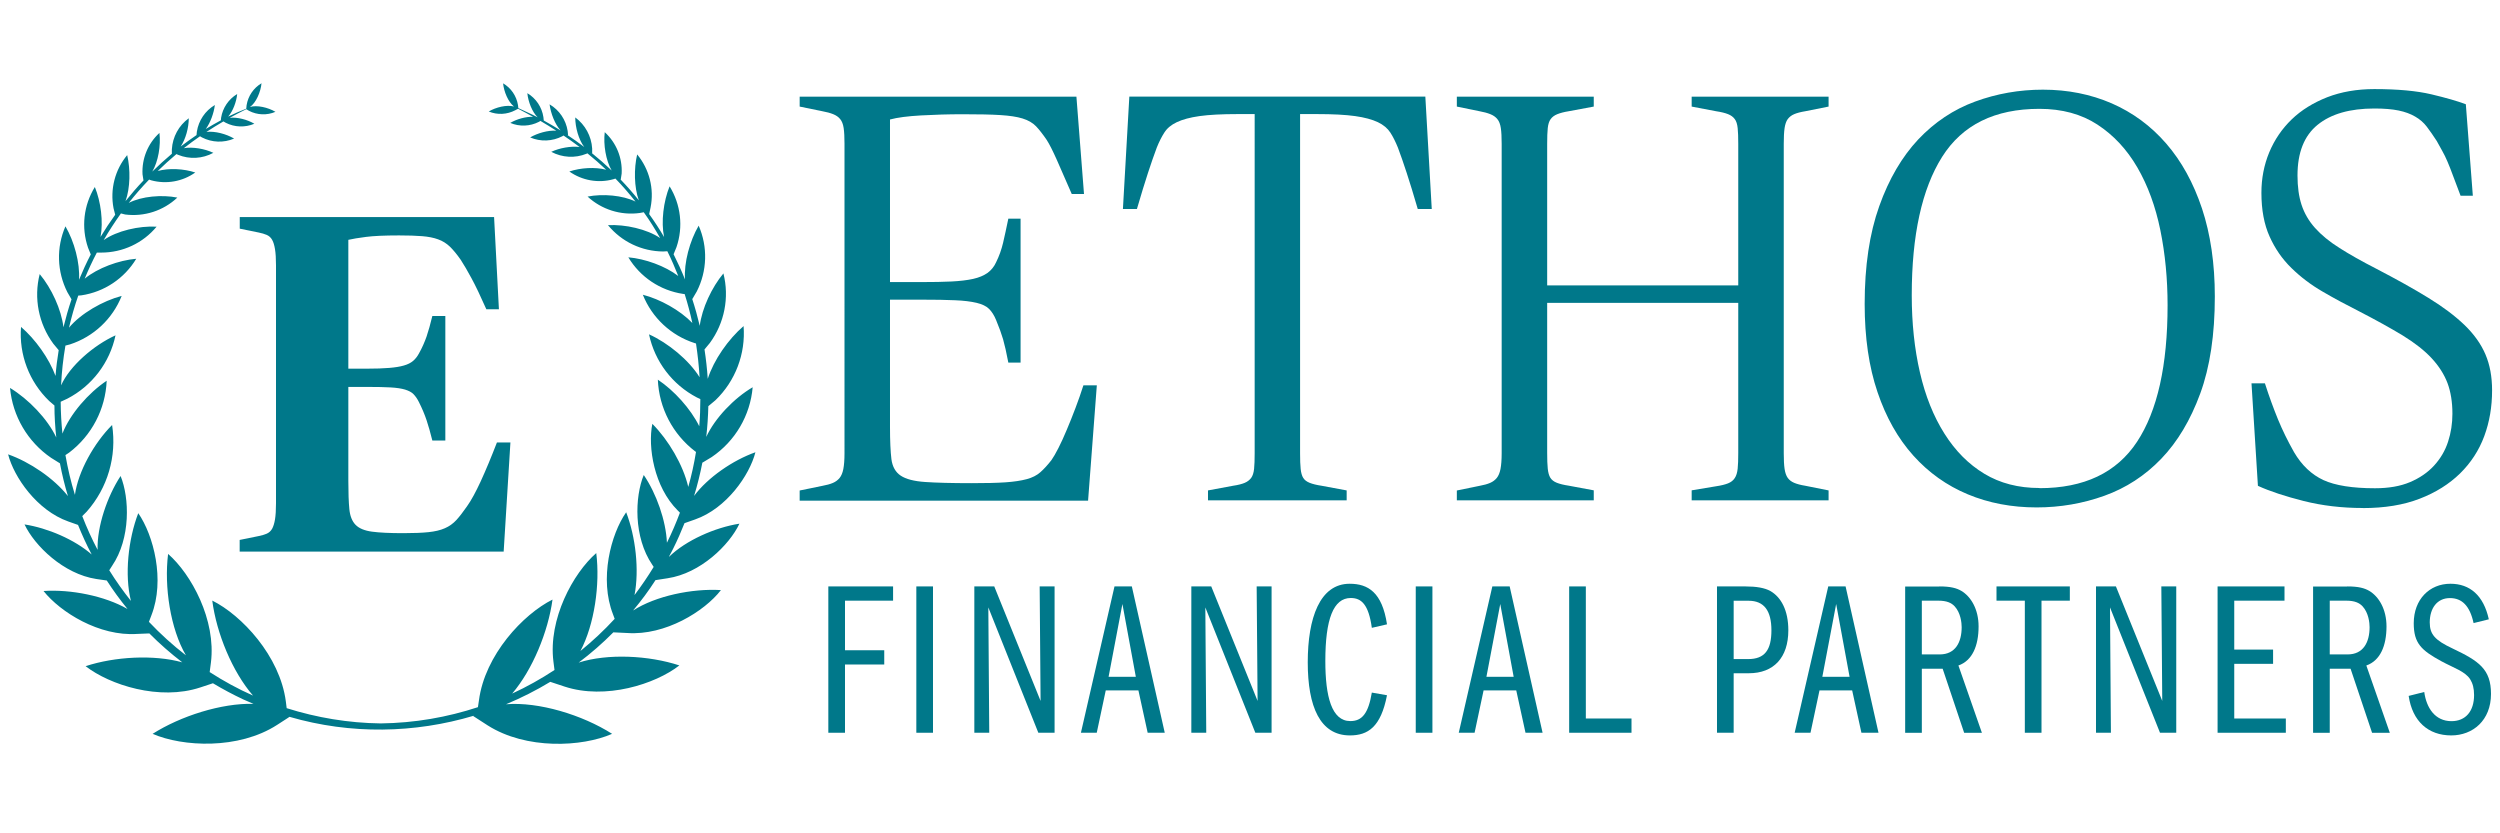 <?xml version="1.0" encoding="UTF-8" standalone="no"?>
<svg xmlns="http://www.w3.org/2000/svg" data-name="Layer 1" id="Layer_1" viewBox="0 0 300 100">
    
  <defs>
        
    <style>
      .cls-1 {
        fill-rule: evenodd;
      }

      .cls-1, .cls-2 {
        fill: #00788a;
      }
    </style>
      
  </defs>
    
  <path class="cls-1" d="M80.28,66.79c.17-.32.35-.64.51-.97.5-1,.94-2.01,1.35-3.04l1.28-.45c3.76-1.32,6.53-5.31,7.23-8.06-2.71.96-5.72,3.03-7.36,5.24.41-1.34.74-2.68,1-4.03,0,.01,0,.03,0,.04l1.11-.67c2.82-1.91,4.63-4.99,4.92-8.38-2.22,1.3-4.53,3.7-5.57,5.96.14-1.23.22-2.46.25-3.69l.85-.71c2.4-2.31,3.64-5.58,3.38-8.9-1.83,1.57-3.58,4.07-4.3,6.33-.08-1.19-.21-2.37-.39-3.53l.64-.77c1.76-2.4,2.36-5.46,1.63-8.35-1.4,1.68-2.57,4.18-2.84,6.29-.26-1.1-.56-2.18-.91-3.25,0,0,.01.02.02.03l.53-.9c1.26-2.47,1.34-5.36.23-7.9-1.07,1.83-1.78,4.44-1.64,6.45-.41-1.02-.87-2.03-1.37-3.02l.35-.86c.83-2.43.52-5.11-.83-7.29-.73,1.8-1.04,4.26-.66,6.08-.55-.94-1.15-1.86-1.79-2.75l.17-.8c.45-2.25-.15-4.59-1.61-6.36-.4,1.7-.37,3.94.2,5.51-.69-.87-1.43-1.71-2.21-2.52.01,0,.03.02.04.02l.11-.71c.1-1.88-.64-3.7-2.03-4.97-.18,1.49.13,3.39.83,4.6-.76-.73-1.56-1.43-2.39-2.1.02,0,.03.02.05.02v-.56c-.09-1.48-.84-2.85-2.03-3.73,0,1.2.41,2.67,1.08,3.55-.66-.5-1.34-.99-2.04-1.45.03,0,.07.03.1.04l-.05-.51c-.21-1.34-1-2.51-2.17-3.2.14,1.08.64,2.39,1.32,3.13-.66-.41-1.33-.81-2.02-1.19l-.04-.4c-.18-1.2-.89-2.26-1.93-2.88.1,1.02.58,2.26,1.24,2.9-.25-.13-.43-.22-.69-.35,0,0-1.18-.55-1.63-.76l-.04-.35c-.18-1.1-.83-2.06-1.79-2.62.1,1,.61,2.22,1.28,2.76h.01s0,.02,0,.02c-.83-.23-2.14.08-3.01.6,1.03.43,2.19.37,3.18-.15l.34-.18c.62.32,1.22.64,1.81.97-.87-.04-1.97.27-2.75.73,1.11.47,2.37.42,3.44-.13l.18-.11c.65.38,1.28.77,1.9,1.17-.98-.06-2.24.29-3.13.81,1.24.54,2.66.48,3.86-.14l.14-.09c.66.45,1.31.91,1.93,1.38-1.06-.13-2.41.12-3.4.58,1.31.7,2.86.79,4.23.23l.11-.05c.79.64,1.54,1.3,2.25,1.97-1.31-.35-3.09-.24-4.42.21,1.53,1.08,3.47,1.43,5.28.93l.25-.08c.87.89,1.66,1.82,2.41,2.76-1.54-.76-3.94-.96-5.75-.6,1.69,1.56,3.99,2.28,6.26,1.97l.48-.09c.73,1.01,1.37,2.05,1.97,3.1-1.59-1.08-4.2-1.66-6.26-1.55,1.63,1.99,4.05,3.14,6.62,3.16l.5-.03c.49.97.91,1.97,1.31,2.97-1.57-1.2-3.98-2.07-5.99-2.24,1.42,2.37,3.83,3.98,6.57,4.39l.19.02c.36,1.14.67,2.3.92,3.47-1.47-1.53-3.87-2.86-5.94-3.39,1.1,2.76,3.38,4.89,6.21,5.8l.17.05c.2,1.33.35,2.68.43,4.05-1.28-2.06-3.77-4.11-6.07-5.15.69,3.26,2.8,6.04,5.75,7.58l.41.19c0,1.1-.04,2.18-.13,3.26-1.04-2.11-3.02-4.29-4.97-5.59.14,3.4,1.79,6.56,4.5,8.62l.08.05c-.23,1.43-.54,2.83-.93,4.2-.61-2.63-2.37-5.62-4.31-7.57-.56,2.78.2,7.57,3.05,10.4l.26.26c-.46,1.23-.98,2.44-1.56,3.61-.12-2.67-1.26-5.89-2.78-8.13-1.08,2.62-1.24,7.46,1.02,10.77l.17.26c-.71,1.17-1.48,2.29-2.3,3.38.59-3.03.13-7-1-9.94-1.85,2.65-3.24,8.01-1.58,12.25l.2.54c-1.27,1.38-2.65,2.67-4.11,3.86,1.68-3.18,2.37-7.99,1.9-11.75-2.77,2.41-5.78,7.91-5.14,13.02l.13,1.01c-1.61,1.06-3.31,2.01-5.08,2.83,2.44-2.86,4.31-7.4,4.84-11.28-3.51,1.75-8.12,6.64-8.83,12.11l-.12.8c-3.67,1.21-7.59,1.9-11.66,1.95-3.89-.05-7.68-.69-11.29-1.83l-.1-.8c-.71-5.47-5.32-10.37-8.83-12.11.51,3.93,2.41,8.54,4.89,11.4-1.81-.8-3.54-1.75-5.2-2.82l.15-1.15c.64-5.12-2.37-10.61-5.14-13.03-.49,3.93.28,9.01,2.14,12.17-1.58-1.22-3.06-2.56-4.44-4.02l.3-.79c1.65-4.23.26-9.59-1.58-12.25-1.21,3.14-1.66,7.44-.88,10.53-.93-1.17-1.8-2.39-2.6-3.68l.34-.53c2.25-3.31,2.09-8.16,1.02-10.78-1.61,2.46-2.84,6.07-2.76,8.86-.7-1.33-1.31-2.68-1.84-4.05l.53-.53c2.52-2.84,3.63-6.65,3.05-10.4-2.15,2.15-4.08,5.58-4.46,8.38-.49-1.57-.86-3.17-1.14-4.77l.45-.3c2.71-2.06,4.36-5.22,4.5-8.62-2.19,1.46-4.41,4.01-5.31,6.34-.13-1.27-.2-2.54-.21-3.82l.8-.37c2.97-1.54,5.09-4.33,5.78-7.6-2.62,1.19-5.49,3.67-6.53,6,.07-1.6.25-3.19.52-4.77l.54-.14c2.83-.92,5.11-3.05,6.21-5.82-2.26.59-4.91,2.11-6.32,3.81.3-1.3.67-2.59,1.11-3.85l.38-.03c2.74-.41,5.15-2.02,6.58-4.39-2.1.18-4.63,1.11-6.19,2.39.44-1.06.92-2.11,1.46-3.13h.53c2.57,0,5-1.13,6.64-3.11-2.1-.12-4.77.5-6.35,1.61.63-1.09,1.33-2.16,2.07-3.2l.51.13c2.29.29,4.58-.45,6.26-2.03-1.84-.37-4.3-.16-5.83.64.76-.97,1.57-1.9,2.44-2.8l.26.09c1.81.49,3.75.15,5.28-.94-1.36-.46-3.19-.55-4.5-.18.72-.7,1.46-1.38,2.24-2.03l.2.09c1.38.56,2.93.47,4.23-.24-1.03-.49-2.47-.74-3.54-.56.63-.49,1.27-.97,1.94-1.43l.23.14c1.2.62,2.61.67,3.86.14-.94-.56-2.31-.92-3.32-.8.66-.44,1.34-.85,2.04-1.26l.27.16c1.07.55,2.33.59,3.44.12-.84-.5-2.06-.82-2.96-.71.65-.36,1.31-.7,1.99-1.04l.33.2c.98.51,2.15.56,3.17.12-.88-.53-2.24-.84-3.06-.58.72-.49,1.29-1.79,1.39-2.85-.96.57-1.61,1.53-1.79,2.63l-.04.42s0,0,0,0c0,0,0,0,0,0-.76.29-1.42.59-2.17.95.58-.67.99-1.78,1.08-2.71-1.03.62-1.74,1.66-1.93,2.85l-.03.31c-.61.33-1.21.67-1.81,1.04.56-.76.97-1.91,1.09-2.88-1.16.69-1.95,1.86-2.16,3.2l-.04.41c-.64.44-1.28.89-1.9,1.37.6-.89.97-2.27.97-3.39-1.2.87-1.94,2.24-2.03,3.72v.54c-.81.68-1.59,1.39-2.35,2.14.72-1.21,1.04-3.14.86-4.64-1.39,1.27-2.13,3.1-2.03,4.97l.11.7s0,.04.01.03c-.79.83-1.44,1.59-2.16,2.48.57-1.58.6-3.82.2-5.52-1.47,1.77-2.07,4.1-1.64,6.37l.2.79c-.63.87-1.22,1.76-1.76,2.66.35-1.82.04-4.23-.68-5.99-1.35,2.18-1.65,4.85-.82,7.28l.33.81c-.52,1-.98,2.01-1.41,3.04.13-2.01-.57-4.6-1.63-6.41-1.11,2.54-1.02,5.43.23,7.9l.5.86c-.38,1.11-.69,2.23-.97,3.35-.25-2.13-1.43-4.68-2.85-6.38-.73,2.89-.13,5.95,1.63,8.35l.65.78c-.17,1.03-.3,2.06-.38,3.09-.79-2.13-2.43-4.41-4.14-5.88-.26,3.32.98,6.58,3.38,8.89l.63.54c0,1.28.08,2.56.22,3.84-1.05-2.24-3.33-4.6-5.55-5.95.31,3.39,2.12,6.47,4.93,8.39l1.06.66c.25,1.33.57,2.64.96,3.93-1.67-2.12-4.57-4.09-7.18-5.01.7,2.74,3.46,6.73,7.23,8.06l1.16.41c.49,1.21,1.03,2.4,1.64,3.55-2.04-1.79-5.29-3.18-8.06-3.61,1.21,2.56,4.68,5.95,8.62,6.55l1.25.18c.76,1.18,1.59,2.32,2.49,3.42-2.72-1.57-6.82-2.38-10.08-2.16,2.03,2.55,6.69,5.46,11.23,5.15l1.47-.06c1.22,1.23,2.54,2.39,3.95,3.47-3.42-.95-8.1-.69-11.6.46,2.89,2.25,8.86,4.18,13.77,2.55l1.51-.5c1.17.7,2.38,1.35,3.64,1.94.41.19.82.36,1.22.53-3.84-.1-8.73,1.46-12.1,3.6,3.6,1.56,10.31,1.92,14.95-1.08l1.3-.84h.01s0-.01,0-.01l.17-.11c7.35,2.14,15.03,1.98,22.1-.13-.02.01-.04.02-.05.04l1.72,1.11c4.63,2.95,11.35,2.6,14.94,1.02-3.56-2.27-8.81-3.87-12.73-3.55,1.83-.76,3.61-1.66,5.31-2.69l1.72.57c4.89,1.61,10.87-.28,13.77-2.54-3.67-1.21-8.63-1.45-12.08-.34,1.5-1.13,2.84-2.3,4.18-3.65l-.02.02,1.68.08c4.54.32,9.25-2.59,11.23-5.15-3.45-.21-7.83.7-10.54,2.45.98-1.18,1.85-2.34,2.69-3.65h.03s1.42-.22,1.42-.22c3.94-.59,7.41-3.98,8.62-6.55-2.94.46-6.43,2.01-8.43,3.96Z"/>
    
  <path class="cls-2" d="M28.77,64.79l2.26-.46c.39-.08.71-.17.98-.29.27-.12.48-.31.64-.58.15-.27.27-.65.35-1.13.08-.48.12-1.13.12-1.94v-28.55c0-.81-.04-1.46-.12-1.94-.08-.48-.19-.86-.35-1.13-.15-.27-.37-.46-.64-.58-.27-.12-.6-.21-.98-.29l-2.26-.46v-1.39h30.52l.58,11.06h-1.51c-.69-1.56-1.28-2.8-1.77-3.7-.48-.9-.92-1.64-1.3-2.23-.46-.66-.9-1.19-1.3-1.58-.41-.39-.88-.69-1.42-.88-.54-.2-1.18-.32-1.91-.38-.73-.06-1.66-.09-2.78-.09-1.74,0-3.06.06-3.97.18-.91.12-1.61.23-2.11.35v15.46h2.26c1.04,0,1.92-.03,2.64-.09.71-.06,1.3-.15,1.77-.29.46-.13.83-.32,1.1-.55.27-.23.5-.52.69-.87.39-.69.69-1.38.93-2.06.23-.68.46-1.5.69-2.46h1.56v14.94h-1.56c-.23-.93-.46-1.74-.69-2.43-.23-.69-.54-1.43-.93-2.2-.19-.39-.41-.69-.64-.93s-.57-.41-1.01-.55c-.44-.13-1.02-.22-1.74-.26-.71-.04-1.65-.06-2.81-.06h-2.26v11.29c0,1.4.04,2.53.12,3.36.08.84.33,1.47.75,1.9.42.43,1.08.7,1.97.82.89.12,2.14.18,3.76.18,1.24,0,2.24-.04,3.01-.12.77-.08,1.43-.23,1.97-.47.54-.23,1-.57,1.39-.99.39-.43.81-.98,1.27-1.64.5-.7,1.05-1.71,1.65-3.01.6-1.31,1.25-2.86,1.94-4.65h1.62l-.81,13.09h-31.68v-1.39Z"/>
    
  <g>
        
    <path class="cls-2" d="M95.96,58.86l2.73-.56c.51-.09.93-.21,1.26-.35.33-.14.59-.34.8-.59.21-.26.36-.62.45-1.08.09-.47.14-1.09.14-1.89V17.26c0-.79-.03-1.42-.1-1.89-.07-.47-.21-.83-.42-1.08-.21-.26-.49-.45-.84-.59-.35-.14-.78-.26-1.29-.35l-2.73-.56v-1.19h33.21l.91,11.68h-1.47c-.7-1.61-1.29-2.96-1.78-4.07-.49-1.1-.9-1.91-1.22-2.41-.47-.69-.9-1.24-1.29-1.65-.4-.41-.93-.72-1.61-.93-.68-.21-1.56-.34-2.66-.41-1.1-.07-2.6-.1-4.51-.1-1.72,0-3.39.05-5,.14-1.61.09-2.86.25-3.74.49v19.51h3.85c1.35,0,2.53-.02,3.53-.07,1-.05,1.86-.15,2.59-.31.72-.16,1.3-.41,1.75-.73.44-.33.78-.75,1.01-1.26.37-.75.65-1.53.84-2.34.19-.81.4-1.78.63-2.9h1.47v17.27h-1.47c-.23-1.21-.44-2.14-.63-2.8-.19-.65-.47-1.42-.84-2.31-.23-.56-.51-1-.84-1.33-.33-.33-.83-.57-1.5-.73-.68-.16-1.54-.27-2.59-.31-1.05-.05-2.37-.07-3.95-.07h-3.85v15.28c0,1.67.06,2.95.17,3.86.12.9.49,1.56,1.12,1.98.63.42,1.61.67,2.94.76,1.33.09,3.18.14,5.56.14,1.68,0,3.03-.03,4.06-.1,1.02-.07,1.88-.2,2.55-.38.68-.18,1.22-.46,1.64-.83.42-.37.86-.85,1.33-1.45.23-.32.51-.81.84-1.45.33-.64.66-1.38,1.01-2.21.35-.83.7-1.7,1.05-2.63.35-.92.66-1.82.94-2.69h1.61l-1.05,13.84h-34.61v-1.19Z"/>
        
    <path class="cls-2" d="M156.01,13.69v40.7c0,.79.02,1.42.07,1.88.05.47.15.83.31,1.08.16.26.42.45.77.59.35.14.83.26,1.43.35l3.01.56v1.19h-16.64v-1.19l3.01-.56c.61-.09,1.07-.21,1.4-.35.33-.14.58-.34.77-.59.19-.26.3-.62.35-1.08.05-.47.07-1.09.07-1.88V13.69h-2.03c-1.91,0-3.44.08-4.58.24-1.14.16-2.05.41-2.73.73-.68.32-1.18.74-1.5,1.25-.33.51-.63,1.11-.91,1.81-.33.88-.68,1.89-1.05,3.02-.37,1.14-.82,2.58-1.33,4.34h-1.68l.77-13.49h35.52l.77,13.49h-1.68c-.51-1.76-.96-3.21-1.33-4.34-.37-1.14-.72-2.14-1.05-3.02-.28-.69-.58-1.3-.91-1.81-.33-.51-.83-.93-1.5-1.25-.68-.32-1.59-.57-2.73-.73-1.14-.16-2.67-.24-4.58-.24h-2.03Z"/>
        
    <path class="cls-2" d="M174.82,58.86l2.73-.56c.51-.09.93-.21,1.26-.35.33-.14.59-.34.8-.59.21-.26.36-.62.45-1.08.09-.47.14-1.09.14-1.89V17.26c0-.79-.03-1.42-.1-1.89-.07-.47-.21-.83-.42-1.08-.21-.26-.49-.45-.84-.59-.35-.14-.78-.26-1.29-.35l-2.73-.56v-1.19h16.43v1.19l-3.01.56c-.56.09-1.01.21-1.36.35s-.62.34-.8.59c-.19.26-.3.62-.35,1.08-.05.47-.07,1.1-.07,1.89v16.99h22.93v-16.99c0-.79-.02-1.42-.07-1.89-.05-.47-.16-.83-.35-1.08-.19-.26-.45-.45-.8-.59-.35-.14-.83-.26-1.43-.35l-2.94-.56v-1.19h16.43v1.19l-2.8.56c-.56.09-1,.21-1.33.35-.33.14-.58.34-.77.59-.19.26-.31.62-.38,1.08-.07.47-.1,1.1-.1,1.89v37.12c0,.79.03,1.42.1,1.89.07.47.2.83.38,1.08.19.26.44.45.77.59.33.14.77.26,1.33.35l2.8.56v1.19h-16.43v-1.2l2.94-.49c.61-.09,1.08-.21,1.43-.35.35-.14.62-.35.8-.63.19-.28.3-.66.35-1.13.05-.47.07-1.1.07-1.9v-18h-22.93v18c0,.8.02,1.43.07,1.9.05.47.15.83.31,1.09.16.26.42.46.77.6.35.14.83.26,1.43.35l3.01.56v1.2h-16.43v-1.19Z"/>
        
    <path class="cls-2" d="M244.39,60.89c-2.98,0-5.73-.52-8.25-1.57s-4.7-2.6-6.54-4.65c-1.84-2.05-3.28-4.59-4.3-7.62-1.03-3.03-1.54-6.55-1.54-10.56,0-4.57.58-8.48,1.75-11.75,1.16-3.26,2.73-5.93,4.68-8.01,1.96-2.07,4.23-3.59,6.82-4.54,2.59-.95,5.3-1.43,8.14-1.43,2.98,0,5.73.55,8.25,1.64,2.52,1.1,4.7,2.7,6.54,4.82,1.84,2.12,3.27,4.72,4.3,7.8,1.02,3.08,1.54,6.6,1.54,10.56,0,4.57-.58,8.45-1.75,11.64-1.17,3.19-2.73,5.8-4.68,7.83s-4.23,3.51-6.82,4.44c-2.59.93-5.3,1.4-8.15,1.4ZM244.73,58.58c5.36,0,9.26-1.85,11.71-5.56,2.45-3.71,3.67-9.17,3.67-16.39,0-3.17-.29-6.18-.87-9.02-.58-2.84-1.5-5.35-2.76-7.52-1.26-2.17-2.86-3.88-4.79-5.14-1.93-1.26-4.25-1.89-6.96-1.89-5.36,0-9.25,1.92-11.68,5.77-2.42,3.85-3.64,9.38-3.64,16.6,0,3.36.33,6.44.98,9.26.65,2.82,1.63,5.27,2.94,7.34,1.3,2.07,2.9,3.68,4.79,4.82,1.89,1.14,4.09,1.71,6.61,1.71Z"/>
        
    <path class="cls-2" d="M283.54,60.96c-2.52,0-4.88-.28-7.1-.84-2.21-.56-4.04-1.16-5.49-1.82l-.77-12.3h1.61c.51,1.59,1.04,3.03,1.57,4.33.54,1.31,1.18,2.61,1.92,3.92.93,1.59,2.11,2.7,3.53,3.36,1.42.65,3.48.98,6.19.98,1.63,0,3.03-.24,4.19-.73,1.16-.49,2.13-1.15,2.9-1.99.77-.84,1.33-1.79,1.68-2.87.35-1.07.52-2.19.52-3.36,0-1.4-.2-2.62-.59-3.67-.4-1.05-1.03-2.04-1.89-2.97-.86-.93-2.02-1.84-3.46-2.73-1.45-.88-3.22-1.86-5.31-2.94-1.49-.75-2.94-1.53-4.33-2.34-1.4-.81-2.65-1.76-3.74-2.83-1.1-1.07-1.97-2.33-2.62-3.78-.65-1.44-.98-3.19-.98-5.24,0-1.72.31-3.34.94-4.86.63-1.51,1.53-2.83,2.69-3.95,1.16-1.12,2.59-2,4.26-2.66,1.68-.65,3.57-.98,5.66-.98,2.8,0,5.08.21,6.85.63,1.77.42,3.15.82,4.13,1.19l.84,10.98h-1.47c-.37-.98-.68-1.78-.91-2.41-.23-.63-.45-1.19-.66-1.68-.21-.49-.42-.92-.63-1.29-.21-.37-.43-.77-.66-1.19-.42-.65-.82-1.22-1.19-1.71-.37-.49-.84-.9-1.4-1.22-.56-.33-1.22-.57-1.99-.73-.77-.16-1.74-.24-2.9-.24-2.94,0-5.21.65-6.82,1.96-1.61,1.31-2.41,3.33-2.41,6.08,0,1.35.16,2.53.49,3.53.33,1,.86,1.92,1.61,2.76.75.84,1.72,1.64,2.94,2.41,1.21.77,2.68,1.6,4.4,2.48,2.42,1.26,4.51,2.42,6.26,3.5,1.75,1.07,3.19,2.16,4.33,3.25,1.14,1.1,1.98,2.27,2.52,3.53.54,1.26.8,2.7.8,4.33,0,1.96-.31,3.79-.94,5.49-.63,1.7-1.6,3.19-2.9,4.47-1.31,1.28-2.93,2.3-4.86,3.04-1.93.75-4.21,1.12-6.82,1.12Z"/>
      
  </g>
    
  <g>
        
    <path class="cls-2" d="M107.17,70.37v1.71h-5.77v5.95h4.71v1.71h-4.71v8.19h-2v-17.56h7.77Z"/>
        
    <path class="cls-2" d="M111.96,70.37v17.56h-2v-17.56h2Z"/>
        
    <path class="cls-2" d="M119.31,70.37l5.56,13.74-.11-13.74h1.79v17.56h-1.95l-6-15.04.11,15.04h-1.79v-17.56h2.4Z"/>
        
    <path class="cls-2" d="M135.82,70.37l3.95,17.56h-2.05l-1.11-5.08h-3.92l-1.08,5.08h-1.9l4.03-17.56h2.08ZM133.03,81.22h3.27l-1.61-8.74-1.66,8.74Z"/>
        
    <path class="cls-2" d="M145.35,70.37l5.56,13.74-.11-13.74h1.79v17.56h-1.95l-6-15.04.11,15.04h-1.79v-17.56h2.4Z"/>
        
    <path class="cls-2" d="M166.44,74.92l-1.82.42c-.39-2.82-1.26-3.58-2.53-3.58-2.08,0-3.05,2.53-3.05,7.56,0,4.27.76,7.21,3,7.21,1.4,0,2.16-.9,2.58-3.42l1.82.32c-.74,3.82-2.29,4.82-4.45,4.82-3.58,0-5.06-3.45-5.06-8.77s1.45-9.43,5.03-9.43c2.21,0,3.9,1.03,4.48,4.87Z"/>
        
    <path class="cls-2" d="M171.89,70.37v17.56h-2v-17.56h2Z"/>
        
    <path class="cls-2" d="M181.16,70.37l3.95,17.56h-2.05l-1.11-5.08h-3.92l-1.08,5.08h-1.9l4.03-17.56h2.08ZM178.37,81.22h3.27l-1.61-8.74-1.66,8.74Z"/>
        
    <path class="cls-2" d="M190.3,70.37v15.85h5.48v1.71h-7.48v-17.56h2Z"/>
        
    <path class="cls-2" d="M209.44,70.37c1.34,0,2.34.18,3,.55,1.29.74,2.16,2.32,2.16,4.71,0,3.29-1.76,5.16-4.74,5.16h-1.82v7.14h-2v-17.56h3.4ZM209.78,79.09c2,0,2.79-1.11,2.79-3.45s-.87-3.55-2.74-3.55h-1.79v7h1.74Z"/>
        
    <path class="cls-2" d="M221.47,70.37l3.95,17.56h-2.05l-1.11-5.08h-3.92l-1.08,5.08h-1.9l4.03-17.56h2.08ZM218.68,81.22h3.27l-1.61-8.74-1.66,8.74Z"/>
        
    <path class="cls-2" d="M232.72,70.37c1.37,0,2.08.21,2.63.53,1.16.68,2.08,2.21,2.08,4.27,0,2.34-.76,4.11-2.42,4.69l2.82,8.08h-2.13l-2.58-7.69h-2.5v7.69h-2v-17.56h4.11ZM232.77,78.53c1.87,0,2.63-1.45,2.63-3.27,0-.5-.11-1.71-.84-2.5-.39-.42-.95-.68-1.97-.68h-1.97v6.45h2.16Z"/>
        
    <path class="cls-2" d="M248.38,70.37v1.71h-3.4v15.85h-2v-15.85h-3.4v-1.71h8.79Z"/>
        
    <path class="cls-2" d="M253.91,70.37l5.56,13.74-.11-13.74h1.79v17.56h-1.95l-6-15.04.11,15.04h-1.79v-17.56h2.4Z"/>
        
    <path class="cls-2" d="M274.14,70.37v1.71h-6.03v5.87h4.66v1.71h-4.66v6.56h6.19v1.71h-8.19v-17.56h8.03Z"/>
        
    <path class="cls-2" d="M281.67,70.37c1.37,0,2.08.21,2.63.53,1.16.68,2.08,2.21,2.08,4.27,0,2.34-.76,4.11-2.42,4.69l2.82,8.08h-2.13l-2.58-7.69h-2.5v7.69h-2v-17.56h4.11ZM281.72,78.53c1.87,0,2.63-1.45,2.63-3.27,0-.5-.11-1.71-.84-2.5-.39-.42-.95-.68-1.97-.68h-1.97v6.45h2.16Z"/>
        
    <path class="cls-2" d="M298.65,74.32l-1.82.45c-.45-2.08-1.4-3-2.84-3-1.55,0-2.42,1.24-2.42,2.92,0,1.42.61,2.13,2.74,3.13,3.16,1.5,4.61,2.48,4.61,5.45,0,3.19-2.19,4.98-4.77,4.98-2.76,0-4.66-1.69-5.11-4.74l1.87-.47c.26,1.9,1.29,3.5,3.27,3.5,1.71,0,2.71-1.21,2.71-3.13,0-.82-.16-1.4-.47-1.9-.61-.95-2-1.37-3.45-2.16-2.42-1.32-3.32-2.16-3.32-4.56,0-2.87,1.9-4.74,4.4-4.74,2.34,0,3.98,1.4,4.61,4.27Z"/>
      
  </g>
  
</svg>
